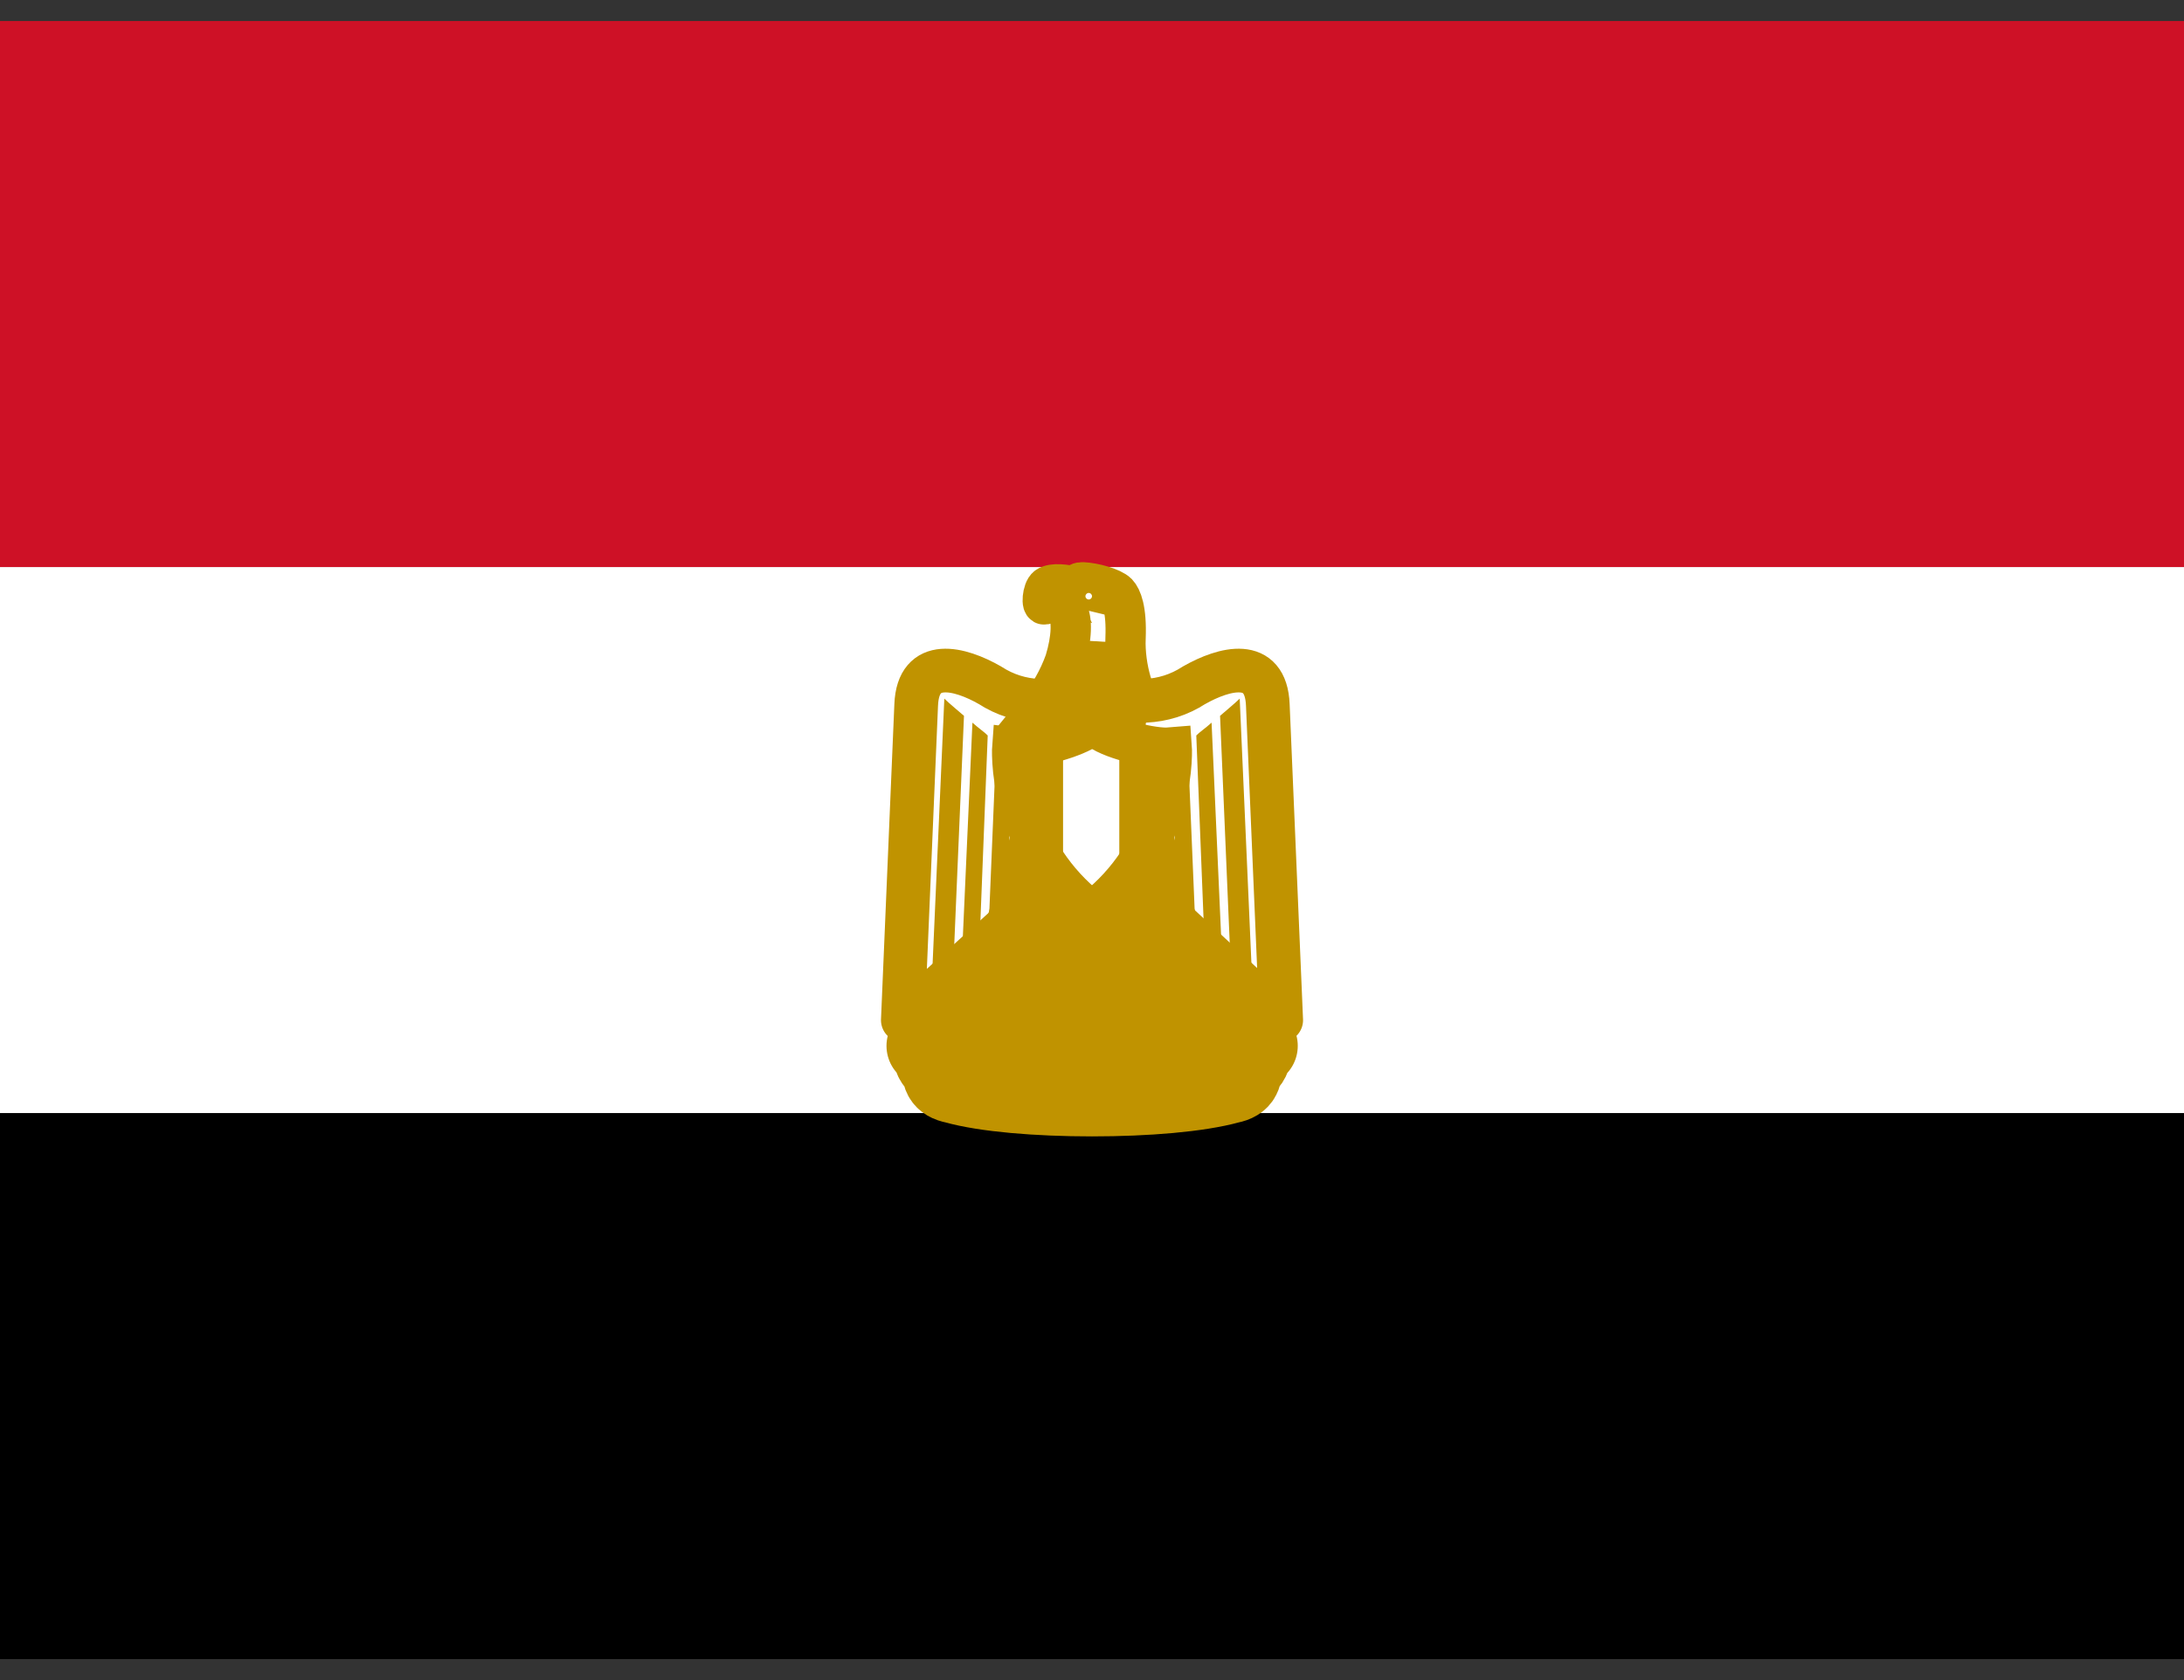 <svg width="52" height="40" viewBox="0 0 52 40" fill="none" xmlns="http://www.w3.org/2000/svg">
<rect x="0" y="0" width="52" height="40" fill="#333333" stroke="none"/>
<g clip-path="url(#clip0_1_5724)">
<path d="M0 26.5H52V39.5H0V26.5Z" fill="black"/>
<path d="M0 13.5H52V26.5H0V13.5Z" fill="white"/>
<path d="M0 0.5H52V13.5H0V0.5Z" fill="#CE1126"/>
<path d="M26.052 20.155L30.505 24.289L30.186 16.782C30.141 15.644 29.153 15.904 28.431 16.314C27.71 16.782 26.871 16.782 26 16.476C25.123 16.782 24.291 16.782 23.569 16.314C22.854 15.904 21.86 15.644 21.814 16.782L21.496 24.289L26.052 20.155Z" fill="white" stroke="#C09300" stroke-width="1.04" stroke-linejoin="round"/>
<path d="M22.328 16.523L22.016 23.822L21.496 24.29L21.814 16.782C21.968 16.665 22.142 16.576 22.328 16.523ZM22.952 17.043L22.692 23.152L22.172 23.686L22.484 16.633C22.588 16.737 22.893 16.991 22.952 17.043ZM23.517 17.511L23.316 22.607L22.893 23.016L23.153 17.205C23.257 17.302 23.465 17.452 23.517 17.511ZM24.135 17.77L23.933 22.113L23.524 22.444L23.725 17.614C23.829 17.66 24.031 17.77 24.135 17.77ZM24.707 17.77L24.557 21.391L24.135 21.8L24.297 17.816C24.395 17.816 24.661 17.816 24.707 17.77Z" fill="#C09300"/>
<path d="M29.673 16.523L29.985 23.822L30.505 24.29L30.186 16.782C30.033 16.665 29.859 16.576 29.673 16.523ZM29.049 17.043L29.309 23.152L29.829 23.686L29.517 16.633C29.413 16.737 29.107 16.991 29.049 17.043ZM28.483 17.511L28.685 22.607L29.107 23.016L28.847 17.205C28.743 17.302 28.535 17.452 28.483 17.511ZM27.866 17.77L28.067 22.113L28.477 22.444L28.275 17.614C28.171 17.66 27.97 17.77 27.866 17.77ZM27.294 17.77L27.443 21.391L27.866 21.8L27.703 17.816C27.606 17.816 27.339 17.816 27.294 17.77Z" fill="#C09300"/>
<path d="M26.208 20.974L26.832 23.822L26.624 24.029L26.41 23.867L26.058 21.332L26.208 23.867L26 24.127L25.799 23.867L25.948 21.332L25.59 23.867L25.376 24.029L25.168 23.822L25.792 20.981H26.208V20.974Z" fill="#C09300" stroke="#C09300" stroke-width="0.88"/>
<path d="M24.603 19.727L23.361 24.127L25.071 24.387L25.792 21.078L24.603 19.727Z" fill="white" stroke="#C09300" stroke-width="0.96" stroke-linejoin="round"/>
<path d="M24.193 21.235L24.343 21.592L25.149 20.825" stroke="#C09300" stroke-width="1.04" stroke-linejoin="round"/>
<path d="M24.752 20.324L24.921 21.904L25.435 21.228M25.227 21.488L25.506 22.463M25.617 22.105L25.051 22.963M25.227 23.821L25.045 22.963M25.045 22.963L24.889 22.092L24.505 22.606L24.343 22.014L23.81 22.56L24.076 23.548L24.453 22.937L24.655 23.561L25.045 22.963Z" stroke="#C09300" stroke-width="1.04" stroke-linejoin="round"/>
<path d="M23.725 24.029L24.07 23.542L24.291 24.29L24.603 23.77L24.804 24.393" stroke="#C09300" stroke-width="1.04" stroke-linejoin="round"/>
<path d="M27.398 19.727L28.639 24.127L26.93 24.387L26.208 21.078L27.398 19.727Z" fill="white" stroke="#C09300" stroke-width="0.96" stroke-linejoin="round"/>
<path d="M27.807 21.235L27.658 21.592L26.852 20.825" stroke="#C09300" stroke-width="1.04" stroke-linejoin="round"/>
<path d="M27.248 20.324L27.079 21.904L26.565 21.228M26.773 21.488L26.494 22.463M26.383 22.105L26.949 22.963M26.773 23.821L26.955 22.963M26.955 22.963L27.111 22.092L27.495 22.606L27.657 22.014L28.19 22.56L27.924 23.548L27.547 22.937L27.345 23.561L26.955 22.963Z" stroke="#C09300" stroke-width="1.04" stroke-linejoin="round"/>
<path d="M28.275 24.029L27.931 23.542L27.71 24.29L27.398 23.77L27.196 24.393" stroke="#C09300" stroke-width="1.04" stroke-linejoin="round"/>
<path d="M26 26.096C27.3 26.096 28.535 25.992 29.263 25.791C29.568 25.732 29.568 25.576 29.568 25.368C29.88 25.264 29.724 24.9 29.939 24.9C29.718 24.965 29.679 24.543 29.419 24.595C29.419 24.231 29.048 24.185 28.743 24.289C28.125 24.491 27.033 24.543 26 24.543C24.96 24.491 23.881 24.491 23.257 24.283C22.951 24.185 22.587 24.231 22.587 24.595C22.327 24.543 22.282 24.959 22.067 24.9C22.282 24.9 22.119 25.271 22.431 25.368C22.431 25.576 22.431 25.732 22.743 25.791C23.458 25.992 24.706 26.096 26 26.096Z" fill="white" stroke="#C09300" stroke-width="1.92" stroke-linecap="round" stroke-linejoin="round"/>
<path d="M24.238 24.127C24.654 24.185 25.122 24.231 25.486 24.185C25.695 24.185 25.844 24.543 25.428 24.595C25.07 24.64 24.498 24.595 24.193 24.543C23.791 24.472 23.392 24.386 22.997 24.283C22.633 24.127 22.893 23.828 23.101 23.867C23.472 23.986 23.853 24.073 24.238 24.127ZM27.762 24.127C27.346 24.185 26.878 24.231 26.526 24.185C26.305 24.185 26.156 24.543 26.572 24.595C26.936 24.64 27.502 24.595 27.807 24.543C28.067 24.491 28.639 24.393 29.003 24.283C29.367 24.127 29.107 23.828 28.899 23.867C28.528 23.986 28.147 24.073 27.762 24.127Z" fill="white" stroke="#C09300" stroke-width="1.04" stroke-linecap="round" stroke-linejoin="round"/>
<path d="M22.945 23.925C22.633 23.867 22.49 24.231 22.587 24.439C22.633 24.335 22.847 24.335 22.893 24.231C22.951 24.075 22.847 24.075 22.951 23.925H22.945ZM24.193 24.881C24.193 24.673 24.394 24.699 24.394 24.491C24.394 24.393 24.342 24.231 24.238 24.231C24.184 24.234 24.133 24.257 24.095 24.295C24.056 24.334 24.034 24.385 24.03 24.439C23.985 24.64 24.193 24.673 24.193 24.881ZM25.668 24.289C25.974 24.289 25.941 24.699 25.798 24.907C25.798 24.757 25.538 24.699 25.538 24.595C25.538 24.439 25.772 24.439 25.668 24.289ZM29.048 23.925C29.367 23.867 29.516 24.231 29.412 24.439C29.367 24.335 29.152 24.335 29.107 24.231C29.048 24.075 29.152 24.075 29.048 23.925ZM27.82 24.874C27.82 24.666 27.612 24.692 27.612 24.484C27.612 24.387 27.664 24.224 27.768 24.224C27.822 24.227 27.873 24.25 27.912 24.289C27.95 24.327 27.973 24.378 27.976 24.432C28.021 24.634 27.813 24.666 27.813 24.874H27.82ZM26.325 24.289C26.019 24.289 26.052 24.699 26.195 24.907C26.195 24.757 26.455 24.699 26.455 24.595C26.455 24.439 26.221 24.439 26.325 24.289Z" fill="white" stroke="#C09300" stroke-width="1.04" stroke-linecap="round" stroke-linejoin="round"/>
<path d="M23.055 24.029C23.159 24.029 23.315 24.075 23.361 24.133L23.055 24.029ZM23.569 24.185C23.621 24.185 23.829 24.231 23.926 24.289L23.569 24.185ZM25.428 24.393C25.33 24.393 25.122 24.393 25.07 24.439L25.428 24.387V24.393ZM24.862 24.393C24.804 24.335 24.602 24.335 24.498 24.393H24.862ZM28.944 24.029C28.834 24.031 28.727 24.067 28.639 24.133L28.944 24.029ZM28.437 24.185C28.372 24.185 28.177 24.231 28.073 24.289L28.437 24.185ZM26.572 24.393C26.669 24.393 26.877 24.393 26.936 24.439L26.572 24.387V24.393ZM27.137 24.393C27.196 24.335 27.397 24.335 27.501 24.393H27.137Z" fill="white" stroke="#C09300" stroke-width="0.72" stroke-linecap="round" stroke-linejoin="round"/>
<path d="M22.965 24.848C22.932 24.841 22.913 24.808 22.926 24.782C22.932 24.737 22.965 24.718 22.991 24.73C23.017 24.73 23.049 24.77 23.049 24.782L23.023 24.828L23.01 24.834C23.01 24.848 22.984 24.848 22.965 24.848ZM26.54 25.101C26.527 25.101 26.501 25.069 26.501 25.055C26.501 25.029 26.54 24.991 26.566 24.991L26.618 25.017C26.637 25.036 26.637 25.075 26.611 25.095C26.598 25.108 26.559 25.108 26.54 25.095V25.101ZM26.559 25.264C26.533 25.25 26.527 25.238 26.52 25.212C26.52 25.179 26.52 25.172 26.553 25.153L26.579 25.14L26.605 25.153C26.631 25.166 26.65 25.179 26.65 25.205C26.65 25.224 26.631 25.244 26.605 25.257C26.585 25.27 26.579 25.27 26.559 25.257V25.264Z" fill="#C09300"/>
<path d="M23.257 24.549C23.231 24.549 23.199 24.575 23.179 24.588C23.14 24.594 23.088 24.62 23.049 24.588C23.01 24.581 22.958 24.588 22.952 24.64C22.958 24.685 23.017 24.705 23.056 24.679C23.082 24.646 23.153 24.62 23.166 24.679C23.134 24.731 23.14 24.789 23.114 24.835C23.114 24.867 23.095 24.893 23.082 24.919C23.049 24.919 23.017 24.919 22.991 24.939C22.97 24.939 22.951 24.944 22.933 24.953C22.914 24.962 22.899 24.975 22.887 24.991C22.861 25.03 22.835 25.069 22.828 25.121C22.835 25.16 22.893 25.173 22.932 25.179L23.062 25.218L23.27 25.277C23.374 25.309 23.478 25.322 23.582 25.348L23.615 25.355C23.66 25.368 23.68 25.322 23.68 25.29L23.745 25.056C23.758 25.023 23.777 24.958 23.719 24.971C23.686 24.991 23.654 25.023 23.615 25.023C23.556 25.023 23.589 25.088 23.615 25.108C23.615 25.147 23.602 25.192 23.582 25.225C23.543 25.244 23.504 25.225 23.465 25.212C23.433 25.212 23.355 25.192 23.387 25.147L23.42 25.03C23.439 24.991 23.439 24.945 23.452 24.9C23.426 24.854 23.387 24.919 23.355 24.926C23.329 24.939 23.251 24.945 23.29 24.991C23.329 25.017 23.303 25.062 23.29 25.101C23.29 25.147 23.238 25.166 23.199 25.147C23.16 25.147 23.101 25.114 23.134 25.075L23.166 24.958L23.212 24.828C23.212 24.783 23.231 24.75 23.251 24.711C23.251 24.666 23.283 24.627 23.283 24.581C23.283 24.562 23.27 24.555 23.257 24.555V24.549ZM23.017 25.023C23.02 25.022 23.023 25.021 23.026 25.021C23.03 25.021 23.033 25.022 23.036 25.023C23.049 25.036 23.049 25.049 23.036 25.062L23.017 25.075C22.984 25.075 22.978 25.069 22.978 25.056C22.978 25.049 22.978 25.043 22.997 25.036C23.005 25.031 23.014 25.026 23.023 25.023H23.017ZM22.952 25.348C22.919 25.322 22.926 25.303 22.971 25.264C22.997 25.251 23.004 25.251 23.03 25.27C23.069 25.303 23.069 25.322 23.03 25.355C23.017 25.368 23.01 25.368 22.997 25.368C22.978 25.368 22.971 25.368 22.952 25.355V25.348ZM23.147 25.413C23.132 25.409 23.12 25.399 23.113 25.386C23.105 25.372 23.104 25.357 23.108 25.342C23.121 25.316 23.127 25.309 23.166 25.309C23.212 25.309 23.218 25.316 23.225 25.355C23.225 25.381 23.225 25.387 23.205 25.4C23.198 25.406 23.189 25.41 23.18 25.412C23.172 25.415 23.162 25.415 23.153 25.413H23.147ZM28.945 25.413C28.932 25.407 28.925 25.4 28.925 25.381C28.925 25.355 28.938 25.335 28.977 25.322C29.016 25.303 29.042 25.303 29.055 25.335C29.075 25.374 29.075 25.387 29.049 25.413C29.036 25.433 29.029 25.433 28.997 25.433C28.964 25.433 28.958 25.433 28.945 25.42V25.413ZM23.42 25.491C23.394 25.491 23.381 25.465 23.381 25.439C23.381 25.42 23.381 25.413 23.394 25.4L23.433 25.387L23.472 25.394C23.504 25.42 23.511 25.446 23.491 25.472C23.472 25.498 23.452 25.498 23.413 25.491H23.42ZM24.837 25.556L24.824 25.537C24.824 25.498 24.824 25.465 24.837 25.426C24.843 25.394 24.837 25.361 24.85 25.329L24.876 25.147C24.876 25.114 24.876 25.082 24.889 25.056C24.895 25.004 24.889 24.958 24.902 24.913C24.902 24.893 24.921 24.848 24.941 24.874C24.967 24.913 24.999 24.939 25.032 24.971C25.058 24.991 25.032 25.017 25.012 25.023C24.986 25.03 24.98 25.062 24.98 25.088L24.967 25.166C24.967 25.212 24.967 25.251 24.954 25.296L24.947 25.413L24.934 25.491C24.934 25.517 24.934 25.55 24.908 25.563C24.889 25.576 24.856 25.576 24.843 25.556H24.837ZM26.767 24.919L26.683 24.997C26.644 25.03 26.715 25.043 26.722 25.069C26.735 25.108 26.735 25.147 26.735 25.186C26.748 25.225 26.754 25.257 26.748 25.296C26.748 25.342 26.696 25.329 26.67 25.355C26.637 25.368 26.624 25.4 26.605 25.42C26.589 25.452 26.58 25.488 26.579 25.524C26.579 25.556 26.559 25.589 26.579 25.615L26.585 25.628H26.618L26.715 25.621C26.793 25.608 26.878 25.608 26.956 25.602L27.099 25.589C27.138 25.595 27.157 25.556 27.157 25.524C27.131 25.478 27.151 25.433 27.131 25.394C27.118 25.342 27.125 25.296 27.118 25.251C27.118 25.212 27.073 25.199 27.053 25.225C27.027 25.251 26.988 25.257 26.975 25.283C26.956 25.322 27.014 25.322 27.027 25.348L27.034 25.446C27.04 25.485 27.001 25.485 26.969 25.491C26.936 25.504 26.891 25.511 26.871 25.472C26.858 25.439 26.858 25.407 26.858 25.374C26.858 25.309 26.839 25.257 26.839 25.199C26.839 25.134 26.819 25.062 26.819 24.991C26.819 24.958 26.813 24.913 26.767 24.919ZM26.728 25.452H26.748V25.504L26.728 25.511C26.72 25.514 26.711 25.516 26.702 25.517C26.698 25.517 26.694 25.517 26.689 25.517C26.676 25.504 26.676 25.485 26.696 25.465L26.728 25.452ZM24.778 24.854C24.759 24.854 24.726 24.9 24.7 24.893C24.642 24.9 24.648 24.958 24.694 24.978V25.03C24.7 25.082 24.668 25.127 24.674 25.179C24.674 25.231 24.655 25.29 24.655 25.348C24.635 25.407 24.635 25.465 24.629 25.524C24.622 25.576 24.583 25.556 24.551 25.543V25.478C24.557 25.42 24.518 25.407 24.473 25.4C24.427 25.4 24.408 25.368 24.421 25.329C24.44 25.303 24.486 25.309 24.518 25.309C24.583 25.322 24.577 25.238 24.544 25.205C24.518 25.166 24.466 25.14 24.453 25.101C24.453 25.049 24.421 24.991 24.375 24.965C24.304 24.958 24.245 25.017 24.226 25.082C24.193 25.082 24.161 25.095 24.135 25.108C24.089 25.121 24.024 25.199 24.089 25.231C24.122 25.238 24.232 25.264 24.18 25.309C24.154 25.361 24.102 25.361 24.057 25.348C24.011 25.348 23.959 25.322 23.959 25.27C23.953 25.218 23.953 25.166 23.933 25.121C23.92 25.069 23.862 25.082 23.855 25.134C23.81 25.166 23.816 25.225 23.849 25.264C23.868 25.309 23.849 25.368 23.829 25.407C23.816 25.472 23.751 25.472 23.706 25.485C23.686 25.498 23.602 25.485 23.634 25.53C23.683 25.553 23.737 25.56 23.79 25.55C23.842 25.55 23.888 25.504 23.92 25.459C23.953 25.426 24.011 25.446 24.063 25.446C24.109 25.446 24.161 25.478 24.213 25.452C24.226 25.42 24.291 25.355 24.31 25.42C24.31 25.478 24.356 25.504 24.408 25.498C24.466 25.498 24.44 25.537 24.44 25.576C24.44 25.634 24.486 25.667 24.538 25.693H24.59C24.635 25.673 24.687 25.654 24.707 25.602C24.726 25.556 24.726 25.504 24.739 25.459C24.752 25.387 24.765 25.309 24.765 25.238C24.785 25.173 24.778 25.101 24.791 25.03L24.811 24.88C24.811 24.848 24.798 24.848 24.778 24.854ZM24.343 25.121C24.349 25.121 24.356 25.134 24.356 25.153C24.356 25.179 24.369 25.199 24.388 25.205V25.225L24.336 25.238C24.304 25.238 24.278 25.225 24.258 25.205L24.245 25.192L24.265 25.179L24.297 25.147C24.317 25.127 24.33 25.121 24.343 25.121ZM28.633 24.607C28.595 24.61 28.558 24.617 28.522 24.627C28.457 24.627 28.425 24.692 28.49 24.731C28.529 24.828 28.587 24.705 28.652 24.718C28.743 24.731 28.75 24.835 28.769 24.913C28.769 24.984 28.795 25.056 28.815 25.127C28.88 25.199 28.769 25.244 28.724 25.192C28.685 25.147 28.594 25.095 28.548 25.153C28.49 25.179 28.483 25.257 28.438 25.283C28.36 25.303 28.353 25.205 28.308 25.166C28.269 25.108 28.197 25.101 28.139 25.088C28.113 25.03 28.126 24.932 28.074 24.893C28.022 24.913 27.931 25.004 28.009 25.049C28.074 25.114 27.976 25.14 27.944 25.179C27.892 25.238 27.879 25.309 27.879 25.374C27.794 25.42 27.781 25.322 27.768 25.264C27.768 25.192 27.703 25.212 27.658 25.238C27.593 25.264 27.567 25.322 27.528 25.368V25.498C27.541 25.556 27.606 25.53 27.645 25.524C27.71 25.498 27.736 25.569 27.684 25.608C27.645 25.647 27.541 25.628 27.554 25.699H27.658C27.723 25.68 27.801 25.628 27.807 25.55C27.82 25.485 27.918 25.491 27.97 25.478C28.035 25.459 28.119 25.452 28.139 25.543C28.184 25.589 28.282 25.641 28.334 25.576C28.358 25.56 28.378 25.538 28.391 25.511C28.404 25.485 28.409 25.455 28.405 25.426C28.399 25.374 28.49 25.374 28.516 25.407C28.548 25.459 28.652 25.446 28.704 25.407C28.756 25.374 28.769 25.303 28.847 25.303L29.198 25.205C29.289 25.186 29.185 25.127 29.159 25.088C29.094 25.056 29.029 25.199 28.951 25.127C28.886 25.082 28.893 24.997 28.873 24.926C28.854 24.835 28.86 24.731 28.795 24.666C28.756 24.62 28.691 24.607 28.633 24.607ZM28.191 25.225C28.197 25.225 28.21 25.225 28.223 25.238C28.249 25.251 28.269 25.277 28.269 25.303C28.269 25.316 28.269 25.316 28.249 25.322L28.217 25.335C28.204 25.335 28.171 25.316 28.171 25.303V25.277C28.158 25.251 28.158 25.251 28.171 25.238L28.191 25.225ZM28.613 25.251C28.639 25.251 28.652 25.251 28.665 25.27C28.672 25.296 28.665 25.309 28.639 25.322L28.607 25.335L28.581 25.316C28.568 25.309 28.561 25.303 28.561 25.29C28.561 25.27 28.587 25.251 28.613 25.244V25.251ZM28.028 25.251C28.041 25.251 28.048 25.251 28.054 25.264C28.067 25.277 28.074 25.283 28.074 25.303V25.342C28.074 25.361 28.074 25.355 28.035 25.355C27.996 25.355 27.989 25.355 27.989 25.316C27.989 25.29 27.989 25.283 28.009 25.27C28.015 25.257 28.028 25.257 28.035 25.257L28.028 25.251ZM27.677 25.348C27.683 25.35 27.689 25.354 27.693 25.358C27.698 25.363 27.701 25.368 27.703 25.374C27.703 25.394 27.703 25.407 27.69 25.413C27.671 25.42 27.638 25.426 27.625 25.413C27.625 25.411 27.625 25.409 27.625 25.407C27.612 25.4 27.612 25.394 27.625 25.387V25.381L27.638 25.361C27.642 25.355 27.648 25.35 27.655 25.348C27.662 25.346 27.67 25.346 27.677 25.348ZM28.275 25.426L28.308 25.433V25.472H28.23L28.223 25.459C28.223 25.446 28.223 25.439 28.236 25.433L28.275 25.426ZM27.164 25.738C27.157 25.738 27.144 25.732 27.157 25.725C27.164 25.706 27.19 25.699 27.209 25.686C27.244 25.673 27.276 25.65 27.3 25.621C27.3 25.595 27.326 25.582 27.326 25.556L27.32 25.465C27.311 25.438 27.292 25.415 27.268 25.4C27.248 25.394 27.222 25.387 27.216 25.361C27.216 25.342 27.235 25.322 27.242 25.303L27.281 25.225C27.3 25.205 27.326 25.225 27.333 25.238L27.365 25.303C27.385 25.322 27.398 25.342 27.404 25.368C27.417 25.394 27.43 25.413 27.43 25.433L27.443 25.517C27.443 25.55 27.443 25.589 27.43 25.621L27.391 25.673C27.372 25.693 27.352 25.712 27.326 25.719C27.307 25.725 27.294 25.745 27.268 25.745H27.17L27.164 25.738ZM26.715 25.764C26.702 25.751 26.696 25.745 26.696 25.725C26.696 25.706 26.696 25.706 26.715 25.686C26.741 25.66 26.754 25.66 26.806 25.686C26.852 25.712 26.871 25.712 26.871 25.693C26.878 25.68 26.904 25.66 26.936 25.66C26.948 25.661 26.96 25.665 26.969 25.673C26.982 25.686 26.988 25.693 26.988 25.719C26.988 25.751 26.988 25.751 26.969 25.771C26.949 25.784 26.949 25.784 26.923 25.784C26.912 25.783 26.901 25.779 26.891 25.772C26.882 25.765 26.875 25.756 26.871 25.745C26.871 25.732 26.871 25.725 26.858 25.738L26.845 25.745C26.832 25.745 26.806 25.764 26.793 25.777L26.761 25.784C26.735 25.784 26.735 25.784 26.715 25.764ZM25.428 25.186C25.383 25.186 25.337 25.225 25.331 25.27C25.344 25.316 25.383 25.368 25.357 25.413C25.376 25.478 25.305 25.504 25.259 25.472C25.233 25.407 25.22 25.342 25.175 25.277C25.123 25.264 25.103 25.348 25.064 25.381C25.084 25.426 25.136 25.472 25.142 25.53C25.155 25.595 25.116 25.66 25.071 25.686C25.025 25.732 24.96 25.719 24.908 25.725C24.843 25.764 24.954 25.777 24.986 25.777C25.051 25.784 25.123 25.777 25.181 25.725C25.227 25.706 25.22 25.615 25.279 25.608L25.591 25.628C25.643 25.641 25.727 25.621 25.766 25.66C25.766 25.725 25.831 25.777 25.89 25.803C25.922 25.816 25.955 25.771 25.987 25.764C26.052 25.745 26.033 25.667 26.072 25.634H26.397C26.41 25.634 26.416 25.602 26.436 25.589L26.423 25.465C26.403 25.413 26.423 25.348 26.39 25.303C26.332 25.29 26.286 25.335 26.234 25.342C26.169 25.368 26.124 25.426 26.117 25.491C26.085 25.55 26.026 25.478 26.052 25.426L26.046 25.361C26.013 25.329 25.955 25.342 25.909 25.335L25.714 25.322C25.649 25.322 25.591 25.329 25.539 25.316C25.474 25.316 25.474 25.251 25.474 25.199C25.461 25.189 25.444 25.184 25.428 25.186ZM25.558 25.426L25.623 25.433H25.708C25.773 25.446 25.838 25.446 25.903 25.446C25.916 25.446 25.929 25.459 25.942 25.472V25.602C25.942 25.621 25.942 25.647 25.929 25.654C25.925 25.659 25.921 25.663 25.916 25.667C25.906 25.665 25.897 25.661 25.889 25.656C25.881 25.65 25.875 25.643 25.87 25.634V25.543C25.857 25.532 25.841 25.526 25.825 25.524L25.656 25.517L25.526 25.511C25.506 25.504 25.48 25.511 25.467 25.485C25.454 25.472 25.474 25.446 25.493 25.439C25.514 25.43 25.536 25.426 25.558 25.426ZM26.293 25.446C26.299 25.446 26.306 25.446 26.306 25.465L26.319 25.498C26.319 25.504 26.319 25.511 26.306 25.511C26.273 25.524 26.241 25.524 26.228 25.511C26.228 25.504 26.228 25.478 26.241 25.472L26.293 25.446Z" fill="#C09300"/>
<path d="M26 21.767C28.119 20.142 27.937 17.75 27.937 17.75L27.774 17.763C27.326 17.763 26.266 17.503 26.019 17.185C25.759 17.477 24.667 17.77 24.225 17.77L24.063 17.75C24.063 17.75 23.874 20.136 26 21.767Z" fill="white" stroke="#C09300" stroke-width="0.88"/>
<path d="M27.768 17.919H27.716C27.313 17.919 26.377 17.718 26.013 17.406C25.636 17.692 24.68 17.926 24.284 17.926C24.266 17.925 24.249 17.923 24.232 17.919C24.235 18.33 24.292 18.739 24.401 19.135C24.662 20.09 25.222 20.935 26 21.547C26.778 20.933 27.339 20.085 27.599 19.128C27.707 18.735 27.764 18.328 27.768 17.919Z" fill="white" stroke="#C09300" stroke-width="0.72"/>
<path d="M25.311 17.724C24.962 17.838 24.599 17.904 24.232 17.919L24.239 18.186C24.261 18.505 24.316 18.82 24.401 19.128C24.576 19.767 24.887 20.362 25.311 20.87V17.724ZM26.65 17.724V20.922C27.096 20.402 27.42 19.789 27.599 19.128C27.685 18.82 27.74 18.505 27.762 18.186L27.768 17.926H27.716C27.469 17.926 27.04 17.848 26.65 17.718V17.724Z" fill="#C09300"/>
<path d="M26.799 16.945C26.845 16.951 26.741 16.717 26.741 16.717C26.858 16.834 27.287 16.866 27.287 16.866C27.027 16.75 26.767 15.885 26.799 15.19C26.826 14.501 26.702 14.227 26.605 14.123C26.474 13.993 26.052 13.877 25.779 13.864C25.616 13.857 25.649 13.98 25.649 13.98C25.357 13.909 25.064 13.877 24.934 13.967C24.817 14.046 24.791 14.455 24.882 14.383C25.096 14.208 25.285 14.37 25.415 14.559C25.532 14.722 25.526 15.19 25.357 15.742C25.207 16.16 24.987 16.549 24.706 16.892C24.966 16.892 25.331 16.665 25.331 16.665L25.246 17.023C25.519 16.892 25.733 16.691 25.733 16.691L25.994 16.964C26.078 16.847 26.253 16.691 26.253 16.691C26.253 16.691 26.468 16.919 26.799 16.951V16.945Z" fill="white" stroke="#C09300" stroke-width="0.96"/>
<path d="M25.747 15.293C25.747 15.293 25.604 16.359 25.331 16.658M25.981 15.261C25.981 15.261 25.916 16.346 25.734 16.691M26.182 15.306C26.182 15.306 26.182 16.489 26.247 16.691M26.442 15.365C26.442 15.365 26.494 16.359 26.741 16.717" stroke="#C09300" stroke-width="1.04"/>
<path d="M25.48 14.774C25.474 14.698 25.452 14.625 25.415 14.559C25.285 14.364 25.096 14.208 24.882 14.383C24.882 14.383 24.953 14.156 25.116 14.149C25.233 14.143 25.512 14.241 25.759 14.656C25.759 14.656 25.577 14.617 25.532 14.656C25.454 14.722 25.486 14.774 25.486 14.774H25.48Z" fill="#C09300" stroke="#C09300" stroke-width="0.24"/>
<path d="M24.856 14.104C24.875 14.039 24.901 13.987 24.941 13.967C25.07 13.877 25.357 13.902 25.649 13.98C25.649 13.98 25.623 13.857 25.779 13.864C26.052 13.877 26.468 13.993 26.598 14.123C26.64 14.169 26.673 14.222 26.695 14.28C26.631 14.188 26.448 14.195 26.403 14.201C26.338 14.208 26.293 14.201 26.201 14.227C26.156 14.241 26.091 14.254 26.052 14.28C26.026 14.306 26 14.383 25.961 14.383C25.896 14.383 25.896 14.37 25.877 14.351C25.857 14.319 25.844 14.28 25.818 14.286C25.753 14.293 25.636 14.241 25.493 14.123C25.343 14.007 25.285 13.98 25.103 13.993C24.908 14.007 24.856 14.117 24.856 14.117V14.104Z" fill="#C09300" stroke="#C09300" stroke-width="0.24"/>
<path d="M25.922 14.273C25.965 14.273 26 14.238 26 14.195C26 14.152 25.965 14.117 25.922 14.117C25.879 14.117 25.844 14.152 25.844 14.195C25.844 14.238 25.879 14.273 25.922 14.273Z" fill="white"/>
</g>
<defs>
<clipPath id="clip0_1_5724">
<rect width="52" height="39" fill="white" transform="translate(0 0.5)"/>
</clipPath>
</defs>
</svg>
